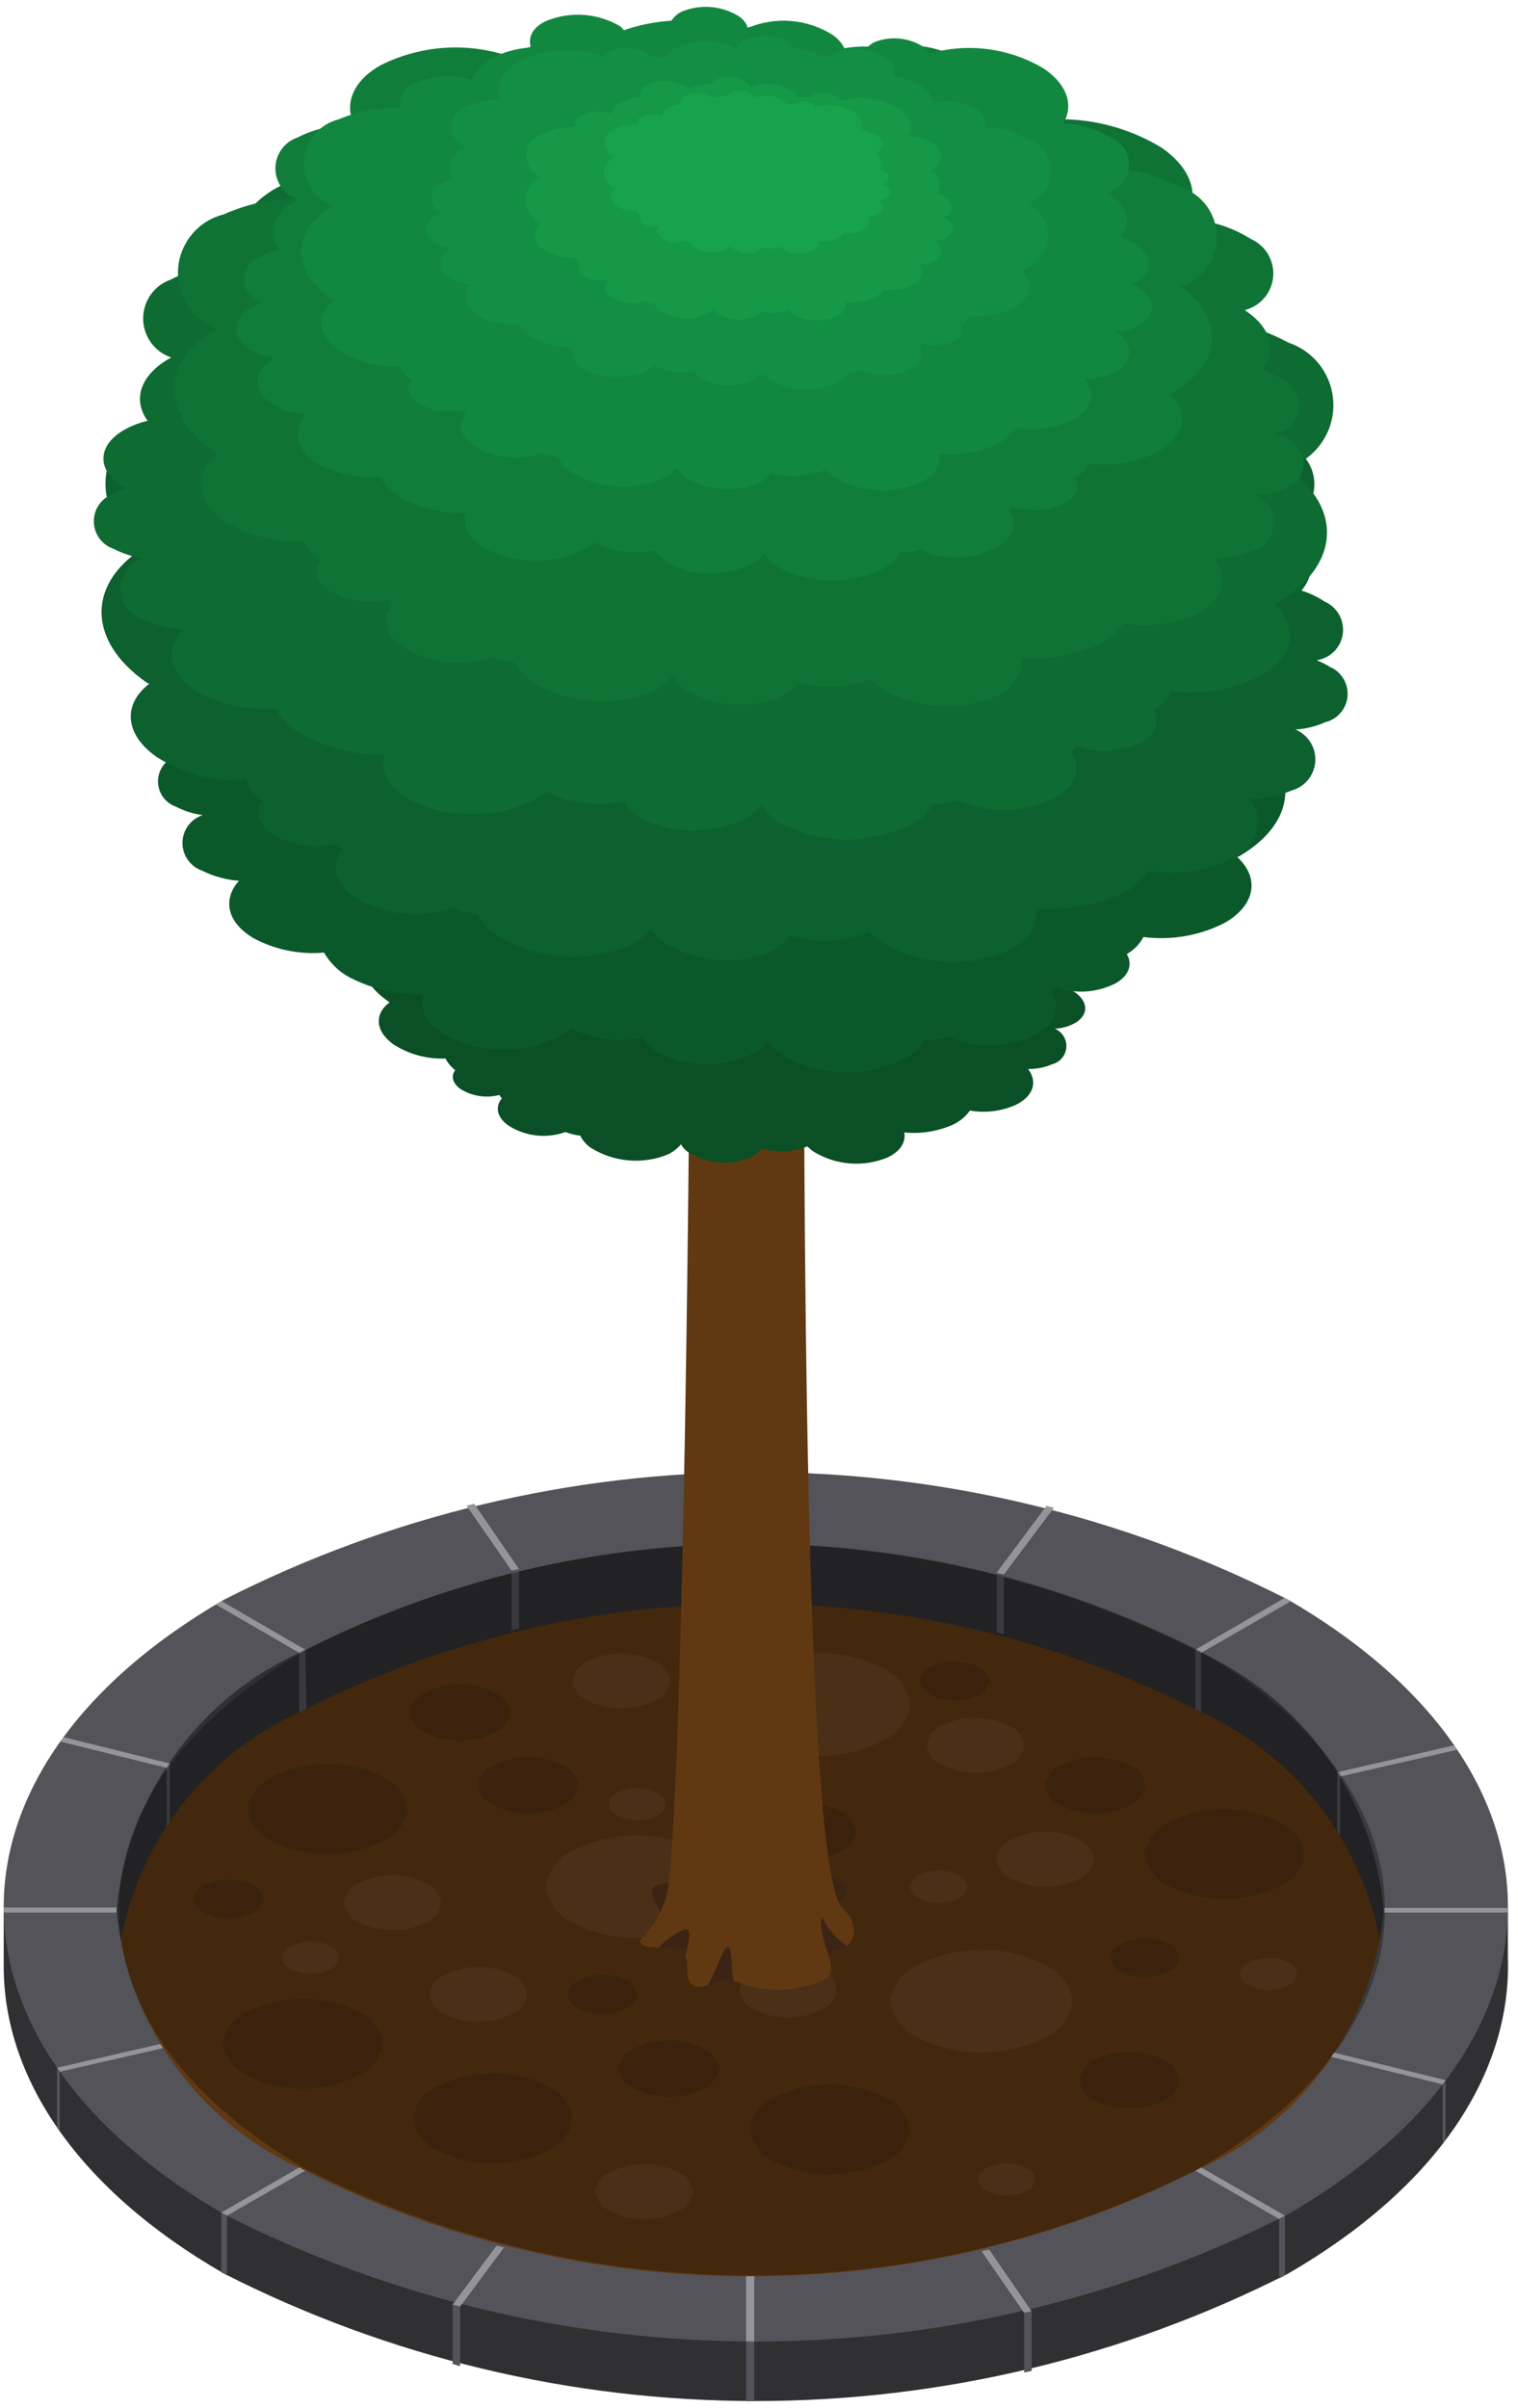<?xml version="1.0" encoding="UTF-8"?> <svg xmlns="http://www.w3.org/2000/svg" width="111" height="176" viewBox="0 0 111 176" fill="none"> <g clip-path="url(#clip0_42_106377)"> <path d="M104.693 139.773V139.788C104.138 144.007 102.514 148.015 99.977 151.43C97.439 154.846 94.072 157.557 90.194 159.306C79.354 164.809 67.37 167.677 55.214 167.677C43.058 167.677 31.074 164.809 20.234 159.306C16.358 157.558 12.994 154.846 10.461 151.43C7.929 148.014 6.311 144.006 5.764 139.788V139.773C6.312 135.555 7.929 131.548 10.461 128.132C12.994 124.715 16.358 122.004 20.233 120.255C31.074 114.753 43.058 111.885 55.214 111.885C67.369 111.885 79.354 114.753 90.194 120.255C94.072 122.004 97.439 124.715 99.976 128.131C102.514 131.547 104.137 135.554 104.693 139.773Z" fill="#603913"></path> <path d="M95.356 135.523C95.289 136.018 95.098 136.488 94.801 136.889C94.504 137.29 94.11 137.61 93.657 137.818C92.382 138.47 90.971 138.81 89.539 138.81C88.107 138.81 86.696 138.47 85.421 137.818C84.966 137.611 84.571 137.292 84.273 136.891C83.975 136.489 83.783 136.019 83.716 135.523C83.779 135.027 83.97 134.556 84.268 134.154C84.567 133.753 84.964 133.435 85.421 133.232C86.696 132.58 88.107 132.24 89.539 132.24C90.971 132.24 92.382 132.58 93.657 133.232C94.112 133.436 94.508 133.754 94.806 134.156C95.103 134.557 95.293 135.028 95.356 135.523Z" fill="#523111"></path> <path d="M29.768 132.216C29.716 132.717 29.532 133.195 29.234 133.601C28.937 134.007 28.536 134.326 28.074 134.525C26.797 135.178 25.384 135.518 23.951 135.518C22.517 135.518 21.104 135.178 19.827 134.525C19.369 134.319 18.973 133.998 18.675 133.594C18.377 133.189 18.189 132.715 18.128 132.216C18.197 131.722 18.388 131.253 18.685 130.852C18.982 130.451 19.375 130.131 19.827 129.921C21.104 129.269 22.517 128.929 23.951 128.929C25.384 128.929 26.797 129.269 28.074 129.921C28.531 130.124 28.927 130.442 29.224 130.845C29.521 131.247 29.709 131.72 29.768 132.216Z" fill="#523111"></path> <path d="M41.878 154.827C41.806 155.321 41.612 155.789 41.315 156.19C41.017 156.59 40.625 156.911 40.173 157.122C38.896 157.774 37.483 158.114 36.049 158.114C34.616 158.114 33.203 157.774 31.926 157.122C31.468 156.92 31.07 156.602 30.771 156.2C30.472 155.797 30.282 155.324 30.221 154.827C30.283 154.33 30.472 153.858 30.771 153.456C31.07 153.055 31.468 152.737 31.926 152.535C33.202 151.882 34.615 151.541 36.049 151.541C37.483 151.541 38.897 151.882 40.173 152.535C40.624 152.746 41.017 153.066 41.314 153.466C41.612 153.866 41.806 154.334 41.878 154.827Z" fill="#523111"></path> <path d="M66.526 155.628C66.461 156.13 66.269 156.607 65.968 157.014C65.666 157.421 65.266 157.743 64.804 157.952C63.525 158.59 62.115 158.922 60.686 158.922C59.257 158.922 57.847 158.59 56.568 157.952C56.109 157.742 55.712 157.419 55.413 157.012C55.115 156.605 54.926 156.129 54.863 155.628C54.931 155.133 55.123 154.663 55.421 154.263C55.719 153.862 56.114 153.543 56.568 153.336C57.845 152.691 59.256 152.355 60.686 152.355C62.117 152.355 63.527 152.691 64.804 153.336C65.261 153.542 65.659 153.86 65.96 154.26C66.261 154.661 66.456 155.132 66.526 155.628Z" fill="#523111"></path> <path d="M27.965 149.394C27.906 149.89 27.718 150.362 27.418 150.763C27.119 151.163 26.719 151.477 26.26 151.674C24.985 152.326 23.574 152.666 22.142 152.666C20.71 152.666 19.299 152.326 18.024 151.674C17.571 151.468 17.177 151.151 16.879 150.753C16.581 150.354 16.389 149.887 16.319 149.394C16.381 148.893 16.57 148.416 16.869 148.009C17.167 147.602 17.565 147.279 18.024 147.07C19.303 146.432 20.713 146.099 22.142 146.099C23.571 146.099 24.981 146.432 26.26 147.07C26.726 147.269 27.129 147.59 27.429 147.999C27.729 148.408 27.914 148.889 27.965 149.394Z" fill="#523111"></path> <path d="M86.244 143.084C86.22 143.302 86.138 143.51 86.007 143.686C85.875 143.862 85.699 144 85.496 144.084C84.944 144.365 84.334 144.511 83.716 144.511C83.097 144.511 82.487 144.365 81.935 144.084C81.731 144.002 81.554 143.865 81.422 143.688C81.29 143.512 81.209 143.303 81.188 143.084C81.211 142.867 81.293 142.661 81.425 142.487C81.556 142.313 81.733 142.179 81.935 142.098C82.485 141.81 83.096 141.66 83.716 141.66C84.336 141.66 84.947 141.81 85.496 142.098C85.697 142.181 85.872 142.316 86.004 142.489C86.135 142.663 86.218 142.868 86.244 143.084Z" fill="#523111"></path> <path d="M46.581 145.776C46.558 145.991 46.477 146.196 46.348 146.37C46.218 146.543 46.045 146.679 45.845 146.762C45.29 147.042 44.677 147.189 44.056 147.189C43.434 147.189 42.821 147.042 42.266 146.762C42.065 146.679 41.89 146.544 41.759 146.37C41.627 146.197 41.545 145.992 41.519 145.776C41.546 145.557 41.629 145.348 41.76 145.17C41.891 144.993 42.065 144.851 42.266 144.76C42.821 144.48 43.434 144.334 44.056 144.334C44.677 144.334 45.29 144.48 45.845 144.76C46.045 144.851 46.218 144.993 46.347 145.171C46.476 145.349 46.557 145.557 46.581 145.776Z" fill="#523111"></path> <path d="M19.266 138.805C19.23 139.018 19.143 139.219 19.011 139.391C18.88 139.562 18.708 139.699 18.511 139.788C17.958 140.077 17.343 140.227 16.719 140.227C16.095 140.227 15.481 140.077 14.927 139.788C14.731 139.7 14.559 139.563 14.429 139.391C14.298 139.22 14.213 139.018 14.18 138.805C14.209 138.586 14.293 138.378 14.424 138.2C14.554 138.022 14.728 137.88 14.927 137.786C15.485 137.513 16.098 137.371 16.719 137.371C17.341 137.371 17.954 137.513 18.511 137.786C18.711 137.881 18.885 138.023 19.016 138.201C19.148 138.379 19.233 138.586 19.266 138.805Z" fill="#523111"></path> <path d="M72.343 122.872C72.312 123.087 72.228 123.291 72.098 123.466C71.969 123.641 71.798 123.781 71.601 123.873C71.042 124.153 70.425 124.299 69.8 124.299C69.175 124.299 68.558 124.153 68 123.873C67.805 123.778 67.637 123.638 67.51 123.463C67.382 123.289 67.299 123.086 67.269 122.872C67.297 122.657 67.379 122.453 67.507 122.278C67.635 122.104 67.804 121.964 68 121.871C68.558 121.591 69.175 121.445 69.8 121.445C70.425 121.445 71.042 121.591 71.601 121.871C71.799 121.962 71.971 122.101 72.101 122.276C72.231 122.451 72.314 122.656 72.343 122.872Z" fill="#523111"></path> <path d="M83.757 130.476C83.719 130.79 83.599 131.089 83.409 131.343C83.22 131.597 82.968 131.797 82.678 131.923C81.877 132.332 80.99 132.546 80.091 132.546C79.192 132.546 78.306 132.332 77.505 131.923C77.216 131.796 76.967 131.596 76.78 131.342C76.594 131.087 76.478 130.789 76.443 130.476C76.482 130.166 76.6 129.872 76.786 129.621C76.972 129.371 77.22 129.172 77.505 129.045C78.307 128.642 79.193 128.432 80.091 128.432C80.99 128.432 81.875 128.642 82.678 129.045C82.965 129.172 83.215 129.37 83.403 129.62C83.592 129.87 83.714 130.165 83.757 130.476Z" fill="#523111"></path> <path d="M42.266 130.476C42.235 130.79 42.12 131.09 41.934 131.345C41.747 131.6 41.495 131.8 41.205 131.923C40.406 132.332 39.521 132.546 38.624 132.546C37.727 132.546 36.842 132.332 36.043 131.923C35.754 131.796 35.502 131.595 35.313 131.342C35.124 131.088 35.004 130.79 34.965 130.476C35.009 130.165 35.131 129.871 35.319 129.621C35.508 129.371 35.757 129.173 36.043 129.045C36.844 128.642 37.728 128.432 38.624 128.432C39.52 128.432 40.404 128.642 41.205 129.045C41.492 129.169 41.741 129.367 41.928 129.618C42.114 129.869 42.231 130.165 42.266 130.476Z" fill="#523111"></path> <path d="M86.245 152.042C86.203 152.354 86.083 152.65 85.896 152.903C85.71 153.156 85.463 153.357 85.177 153.49C84.374 153.899 83.486 154.112 82.585 154.112C81.684 154.112 80.796 153.899 79.993 153.49C79.71 153.355 79.465 153.153 79.28 152.9C79.094 152.647 78.975 152.353 78.932 152.042C78.979 151.733 79.1 151.44 79.284 151.188C79.469 150.936 79.712 150.732 79.993 150.594C80.796 150.185 81.684 149.972 82.585 149.972C83.486 149.972 84.374 150.185 85.177 150.594C85.46 150.73 85.705 150.933 85.891 151.185C86.077 151.438 86.199 151.732 86.245 152.042Z" fill="#523111"></path> <path d="M52.583 151.195C52.538 151.506 52.415 151.801 52.225 152.051C52.036 152.302 51.786 152.5 51.499 152.628C50.702 153.044 49.817 153.261 48.918 153.261C48.02 153.261 47.134 153.044 46.337 152.628C46.048 152.502 45.796 152.305 45.605 152.054C45.415 151.803 45.291 151.507 45.247 151.195C45.286 150.879 45.408 150.58 45.599 150.326C45.79 150.072 46.045 149.872 46.337 149.748C47.136 149.338 48.02 149.125 48.918 149.125C49.815 149.125 50.7 149.338 51.499 149.748C51.789 149.874 52.042 150.075 52.232 150.328C52.422 150.582 52.543 150.881 52.583 151.195Z" fill="#523111"></path> <path d="M62.594 133.879C62.552 134.191 62.431 134.488 62.242 134.741C62.053 134.994 61.803 135.194 61.516 135.323C60.716 135.734 59.831 135.948 58.932 135.948C58.033 135.948 57.147 135.734 56.348 135.323C56.059 135.196 55.809 134.996 55.621 134.743C55.433 134.49 55.314 134.192 55.275 133.879C55.316 133.566 55.435 133.269 55.623 133.015C55.811 132.762 56.06 132.561 56.348 132.431C57.148 132.021 58.033 131.807 58.932 131.807C59.831 131.807 60.716 132.021 61.516 132.431C61.803 132.563 62.051 132.764 62.24 133.017C62.428 133.27 62.55 133.566 62.594 133.879Z" fill="#523111"></path> <path d="M37.296 125.164C37.256 125.477 37.137 125.774 36.949 126.028C36.761 126.281 36.511 126.482 36.224 126.611C35.423 127.022 34.537 127.236 33.637 127.236C32.738 127.236 31.851 127.022 31.051 126.611C30.763 126.483 30.513 126.282 30.326 126.029C30.139 125.775 30.021 125.477 29.983 125.164C30.023 124.852 30.142 124.555 30.329 124.302C30.516 124.05 30.764 123.849 31.051 123.719C31.851 123.309 32.738 123.095 33.637 123.095C34.537 123.095 35.423 123.309 36.224 123.719C36.51 123.85 36.758 124.051 36.946 124.303C37.134 124.556 37.254 124.852 37.296 125.164Z" fill="#523111"></path> <path d="M79.993 135.877C79.959 136.184 79.845 136.477 79.663 136.725C79.481 136.974 79.237 137.171 78.955 137.296C78.175 137.691 77.314 137.897 76.441 137.897C75.567 137.897 74.706 137.691 73.926 137.296C73.643 137.172 73.396 136.975 73.211 136.727C73.026 136.478 72.909 136.185 72.871 135.877C72.91 135.572 73.027 135.283 73.213 135.038C73.398 134.792 73.644 134.6 73.926 134.479C74.706 134.084 75.567 133.879 76.441 133.879C77.314 133.879 78.175 134.084 78.955 134.479C79.236 134.6 79.479 134.793 79.662 135.039C79.844 135.284 79.958 135.574 79.993 135.877Z" fill="#6B4521"></path> <path d="M32.256 139.066C32.218 139.371 32.103 139.661 31.921 139.909C31.739 140.156 31.497 140.354 31.218 140.481C30.439 140.876 29.577 141.082 28.704 141.082C27.83 141.082 26.969 140.876 26.189 140.481C25.908 140.357 25.664 140.16 25.482 139.912C25.3 139.664 25.186 139.372 25.151 139.066C25.19 138.763 25.306 138.475 25.488 138.23C25.669 137.984 25.911 137.79 26.189 137.665C26.969 137.27 27.83 137.064 28.704 137.064C29.577 137.064 30.439 137.27 31.218 137.665C31.494 137.793 31.734 137.988 31.915 138.233C32.096 138.478 32.214 138.764 32.256 139.066Z" fill="#6B4521"></path> <path d="M61.179 145.454C61.144 145.757 61.031 146.046 60.85 146.292C60.669 146.538 60.426 146.732 60.147 146.855C59.365 147.25 58.502 147.455 57.627 147.455C56.752 147.455 55.888 147.25 55.107 146.855C54.828 146.73 54.587 146.535 54.405 146.29C54.223 146.045 54.107 145.757 54.068 145.454C54.107 145.151 54.223 144.863 54.405 144.617C54.587 144.372 54.828 144.178 55.107 144.053C55.886 143.651 56.75 143.441 57.627 143.441C58.504 143.441 59.367 143.651 60.147 144.053C60.426 144.176 60.668 144.37 60.849 144.616C61.031 144.861 61.144 145.15 61.179 145.454Z" fill="#6B4521"></path> <path d="M38.543 145.776C38.503 146.081 38.384 146.37 38.2 146.615C38.015 146.861 37.769 147.054 37.487 147.177C36.707 147.572 35.845 147.777 34.97 147.777C34.096 147.777 33.234 147.572 32.453 147.177C32.174 147.052 31.931 146.858 31.748 146.613C31.566 146.367 31.449 146.079 31.409 145.776C31.445 145.471 31.561 145.181 31.744 144.935C31.927 144.69 32.172 144.496 32.453 144.375C33.231 143.973 34.095 143.763 34.97 143.763C35.846 143.763 36.709 143.973 37.487 144.375C37.772 144.494 38.019 144.687 38.204 144.933C38.39 145.179 38.507 145.47 38.543 145.776Z" fill="#6B4521"></path> <path d="M50.67 160.186C50.63 160.488 50.514 160.776 50.332 161.021C50.151 161.266 49.91 161.461 49.632 161.587C48.852 161.988 47.988 162.198 47.111 162.198C46.235 162.198 45.371 161.988 44.591 161.587C44.312 161.462 44.068 161.268 43.885 161.022C43.701 160.777 43.583 160.489 43.542 160.186C43.581 159.881 43.698 159.592 43.882 159.346C44.066 159.101 44.31 158.907 44.591 158.785C45.371 158.383 46.235 158.173 47.111 158.173C47.988 158.173 48.852 158.383 49.632 158.785C49.911 158.908 50.153 159.103 50.335 159.348C50.517 159.594 50.633 159.882 50.67 160.186Z" fill="#6B4521"></path> <path d="M74.889 127.566C74.854 127.87 74.74 128.16 74.557 128.406C74.375 128.652 74.131 128.845 73.851 128.967C73.072 129.369 72.209 129.578 71.334 129.578C70.458 129.578 69.595 129.369 68.816 128.967C68.537 128.844 68.293 128.65 68.111 128.404C67.929 128.159 67.815 127.87 67.778 127.566C67.815 127.262 67.93 126.973 68.112 126.728C68.294 126.482 68.537 126.288 68.816 126.164C69.595 125.763 70.458 125.553 71.334 125.553C72.209 125.553 73.072 125.763 73.851 126.164C74.131 126.287 74.375 126.48 74.557 126.726C74.739 126.972 74.854 127.262 74.889 127.566Z" fill="#6B4521"></path> <path d="M48.994 122.872C48.954 123.173 48.836 123.458 48.654 123.701C48.471 123.943 48.228 124.134 47.95 124.256C47.172 124.659 46.309 124.869 45.433 124.869C44.557 124.869 43.694 124.659 42.916 124.256C42.635 124.139 42.39 123.949 42.208 123.706C42.025 123.462 41.911 123.174 41.878 122.872C41.914 122.566 42.029 122.275 42.211 122.027C42.393 121.779 42.636 121.582 42.916 121.456C43.697 121.061 44.559 120.856 45.433 120.856C46.308 120.856 47.17 121.061 47.95 121.456C48.228 121.587 48.468 121.785 48.65 122.032C48.833 122.28 48.951 122.568 48.994 122.872Z" fill="#6B4521"></path> <path d="M78.415 146.255C78.343 146.823 78.126 147.362 77.786 147.823C77.446 148.283 76.994 148.649 76.472 148.886C75.016 149.636 73.402 150.028 71.763 150.028C70.125 150.028 68.51 149.636 67.054 148.886C66.532 148.649 66.078 148.283 65.735 147.823C65.392 147.363 65.172 146.823 65.094 146.255C65.173 145.69 65.394 145.155 65.737 144.7C66.08 144.244 66.533 143.884 67.054 143.652C68.51 142.902 70.125 142.51 71.763 142.51C73.402 142.51 75.016 142.902 76.472 143.652C76.992 143.883 77.444 144.244 77.784 144.7C78.124 145.155 78.342 145.691 78.415 146.255Z" fill="#6B4521"></path> <path d="M53.24 137.896C53.165 138.464 52.95 139.004 52.612 139.466C52.275 139.929 51.826 140.299 51.308 140.542C49.846 141.279 48.231 141.663 46.593 141.663C44.956 141.663 43.341 141.279 41.878 140.542C41.356 140.303 40.904 139.934 40.564 139.471C40.224 139.008 40.008 138.466 39.935 137.896C40.006 137.327 40.222 136.786 40.562 136.325C40.902 135.864 41.355 135.498 41.878 135.263C43.343 134.534 44.957 134.155 46.593 134.155C48.229 134.155 49.843 134.534 51.308 135.263C51.827 135.502 52.276 135.869 52.614 136.33C52.952 136.791 53.167 137.33 53.24 137.896Z" fill="#6B4521"></path> <path d="M66.549 124.595C66.479 125.16 66.262 125.697 65.922 126.153C65.581 126.609 65.128 126.969 64.607 127.197C63.152 127.948 61.54 128.34 59.903 128.34C58.267 128.34 56.654 127.948 55.2 127.197C54.68 126.964 54.227 126.604 53.885 126.149C53.542 125.694 53.32 125.159 53.239 124.595C53.32 124.026 53.541 123.485 53.884 123.022C54.226 122.56 54.678 122.19 55.2 121.947C56.656 121.203 58.268 120.815 59.903 120.815C61.538 120.815 63.15 121.203 64.607 121.947C65.13 122.185 65.583 122.554 65.923 123.018C66.263 123.482 66.478 124.025 66.549 124.595Z" fill="#6B4521"></path> <path d="M70.73 137.896C70.709 138.079 70.641 138.253 70.532 138.401C70.423 138.549 70.278 138.666 70.11 138.741C69.65 138.969 69.144 139.089 68.631 139.089C68.118 139.089 67.612 138.969 67.152 138.741C66.992 138.658 66.853 138.538 66.749 138.391C66.644 138.245 66.575 138.075 66.549 137.896C66.575 137.721 66.643 137.555 66.749 137.412C66.854 137.269 66.992 137.155 67.152 137.078C67.61 136.844 68.117 136.722 68.631 136.722C69.145 136.722 69.652 136.844 70.11 137.078C70.277 137.146 70.423 137.258 70.532 137.402C70.641 137.546 70.71 137.717 70.73 137.896Z" fill="#6B4521"></path> <path d="M48.669 131.862C48.647 132.042 48.579 132.213 48.471 132.359C48.364 132.504 48.22 132.619 48.054 132.692C47.597 132.928 47.09 133.051 46.575 133.051C46.061 133.051 45.554 132.928 45.096 132.692C44.936 132.616 44.798 132.499 44.696 132.354C44.593 132.208 44.529 132.039 44.511 131.862C44.528 131.689 44.592 131.523 44.695 131.382C44.798 131.241 44.936 131.131 45.096 131.061C45.551 130.819 46.059 130.692 46.575 130.692C47.091 130.692 47.599 130.819 48.054 131.061C48.219 131.127 48.364 131.236 48.472 131.377C48.58 131.518 48.648 131.686 48.669 131.862Z" fill="#6B4521"></path> <path d="M24.798 143.084C24.783 143.265 24.718 143.438 24.611 143.585C24.503 143.731 24.357 143.845 24.189 143.913C23.73 144.141 23.224 144.259 22.71 144.259C22.198 144.259 21.692 144.141 21.232 143.913C21.069 143.839 20.928 143.724 20.825 143.578C20.721 143.432 20.657 143.262 20.64 143.084C20.663 142.907 20.729 142.739 20.832 142.593C20.935 142.448 21.072 142.331 21.232 142.251C21.692 142.023 22.198 141.905 22.71 141.905C23.223 141.905 23.73 142.023 24.189 142.251C24.354 142.325 24.497 142.441 24.603 142.587C24.71 142.733 24.777 142.904 24.798 143.084Z" fill="#6B4521"></path> <path d="M94.851 144.267V144.285C94.833 144.459 94.769 144.625 94.665 144.766C94.561 144.906 94.421 145.017 94.26 145.085C93.804 145.327 93.296 145.453 92.781 145.453C92.266 145.453 91.758 145.327 91.302 145.085C91.135 145.022 90.988 144.914 90.879 144.773C90.769 144.631 90.701 144.462 90.682 144.285V144.267C90.682 143.96 90.896 143.699 91.302 143.452C91.762 143.225 92.268 143.106 92.781 143.106C93.294 143.106 93.8 143.225 94.26 143.452C94.637 143.699 94.851 143.96 94.851 144.267Z" fill="#6B4521"></path> <path d="M75.678 159.292C75.66 159.471 75.596 159.642 75.491 159.788C75.386 159.935 75.244 160.05 75.08 160.124C74.624 160.352 74.121 160.471 73.61 160.471C73.1 160.471 72.597 160.352 72.14 160.124C71.973 160.052 71.828 159.937 71.719 159.791C71.61 159.645 71.541 159.473 71.519 159.292C71.519 158.984 71.734 158.706 72.14 158.46C72.597 158.232 73.1 158.113 73.61 158.113C74.121 158.113 74.624 158.232 75.08 158.46C75.244 158.533 75.386 158.649 75.491 158.795C75.596 158.942 75.66 159.113 75.678 159.292Z" fill="#6B4521"></path> <path d="M110.261 143.084V139.451H109.774C108.549 135.519 106.533 131.879 103.851 128.755C101.168 125.631 97.874 123.089 94.173 121.285C82.124 115.16 68.799 111.968 55.284 111.968C41.769 111.968 28.444 115.16 16.395 121.285C12.659 123.088 9.338 125.65 6.644 128.806C3.95 131.963 1.942 135.645 0.748 139.62H0.272V143.731L4.633 145.883L8.525 143.96C8.905 139.884 10.363 135.983 12.749 132.659C15.135 129.334 18.363 126.705 22.102 125.042C32.256 119.895 43.48 117.213 54.863 117.213C66.247 117.213 77.471 119.895 87.625 125.042C91.343 126.703 94.556 129.318 96.938 132.621C99.32 135.924 100.787 139.799 101.191 143.853L105.099 146.084L110.261 143.084Z" fill="#303033"></path> <path d="M110.261 139.62C110.383 131.43 105.006 123.194 94.173 116.913C82.124 110.789 68.799 107.597 55.284 107.597C41.768 107.597 28.444 110.789 16.395 116.913C5.549 123.194 0.167 131.43 0.272 139.62L5.091 141.558L8.524 139.649C8.893 135.567 10.347 131.657 12.734 128.326C15.121 124.995 18.355 122.362 22.101 120.702C32.252 115.542 43.477 112.852 54.863 112.852C66.249 112.852 77.474 115.542 87.625 120.702C91.362 122.366 94.588 124.995 96.973 128.32C99.357 131.645 100.813 135.545 101.19 139.62L104.885 141.558L110.261 139.62Z" fill="#535359"></path> <path d="M55.153 112.852V107.601C54.962 107.601 54.77 107.618 54.585 107.618V112.852H55.153Z" fill="#939598"></path> <path d="M73.404 115.083L77.064 110.203L76.519 110.064L72.871 114.961C73.062 115.004 73.23 115.036 73.404 115.083Z" fill="#939598"></path> <path d="M37.952 114.682L34.675 109.91L34.112 110.049L37.413 114.804C37.595 114.779 37.776 114.738 37.952 114.682Z" fill="#939598"></path> <path d="M22.101 120.702C22.171 120.656 22.245 120.614 22.321 120.577L16.197 117.023C16.046 117.113 15.907 117.192 15.773 117.267L21.886 120.81C21.948 120.757 22.021 120.72 22.101 120.702Z" fill="#939598"></path> <path d="M87.624 120.702C87.697 120.725 87.764 120.761 87.822 120.81L94.364 117.052C94.294 116.992 94.225 116.96 94.173 116.913C94.09 116.879 94.01 116.839 93.934 116.791L87.41 120.577C87.48 120.624 87.555 120.656 87.624 120.702Z" fill="#939598"></path> <path d="M97.995 129.846L106.561 127.89C106.485 127.781 106.416 127.673 106.329 127.566L97.78 129.536C97.859 129.634 97.931 129.738 97.995 129.846Z" fill="#939598"></path> <path d="M12.41 128.892L4.633 126.965C4.563 127.078 4.488 127.186 4.406 127.29L12.184 129.214C12.253 129.102 12.329 128.995 12.41 128.892Z" fill="#939598"></path> <path d="M97.995 129.846L97.78 129.536V133.879C97.864 133.978 97.936 134.086 97.995 134.201V129.846Z" fill="#535359"></path> <path d="M87.822 125.164V120.81L87.41 120.577V124.935C87.485 124.963 87.557 124.999 87.624 125.042C87.693 125.078 87.759 125.119 87.822 125.164Z" fill="#535359"></path> <path d="M73.404 115.083L72.871 114.961V119.3C73.062 119.362 73.23 119.394 73.404 119.44V115.083Z" fill="#535359"></path> <path d="M55.153 117.206V112.852H54.585V117.206L55.153 117.206Z" fill="#535359"></path> <path d="M37.951 114.682L37.412 114.804V119.176C37.592 119.129 37.771 119.086 37.951 119.04V114.682Z" fill="#535359"></path> <path d="M22.409 124.873L22.321 120.577L21.887 120.81V125.164C21.952 125.114 22.024 125.073 22.101 125.042C22.198 124.976 22.301 124.919 22.409 124.873Z" fill="#535359"></path> <path d="M12.41 128.892L12.184 129.214V133.571C12.252 133.458 12.328 133.35 12.41 133.246V128.892Z" fill="#535359"></path> <path d="M101.191 143.853C101.255 150.748 96.719 157.629 87.625 162.877C77.475 168.038 66.249 170.728 54.863 170.728C43.477 170.728 32.252 168.038 22.102 162.877C18.36 161.218 15.13 158.59 12.743 155.264C10.357 151.939 8.9 148.036 8.525 143.959L0.272 143.731C0.272 151.842 5.643 159.999 16.395 166.187C28.446 172.305 41.77 175.493 55.284 175.493C68.798 175.493 82.122 172.305 94.173 166.187C105.192 159.814 110.528 151.441 110.261 143.084L101.191 143.853Z" fill="#303033"></path> <path d="M0.272 139.62C0.388 147.656 5.765 155.706 16.395 161.848C28.449 167.957 41.772 171.141 55.284 171.141C68.797 171.141 82.119 167.957 94.173 161.848C104.781 155.706 110.163 147.685 110.261 139.62H101.191C100.809 143.695 99.352 147.596 96.969 150.923C94.585 154.249 91.361 156.882 87.625 158.552C77.47 163.699 66.247 166.381 54.863 166.381C43.48 166.381 32.256 163.699 22.102 158.552C18.368 156.886 15.144 154.258 12.758 150.937C10.373 147.616 8.912 143.72 8.525 139.649L0.272 139.62Z" fill="#535359"></path> <path d="M8.525 139.42H0.272V139.788H8.525V139.42Z" fill="#939598"></path> <path d="M101.19 139.788H110.261V139.451H101.19V139.788Z" fill="#939598"></path> <path d="M97.322 150.334L105.482 152.349C105.567 152.254 105.642 152.151 105.708 152.042L97.543 150.026C97.467 150.119 97.397 150.226 97.322 150.334Z" fill="#939598"></path> <path d="M71.78 164.557L74.889 169.051C75.069 169.005 75.249 168.99 75.44 168.944L72.331 164.418C72.144 164.451 71.96 164.498 71.78 164.557Z" fill="#939598"></path> <path d="M87.822 158.416C87.752 158.459 87.695 158.506 87.624 158.552C87.548 158.577 87.476 158.613 87.41 158.66L93.535 162.187C93.682 162.116 93.823 162.033 93.958 161.941L87.822 158.416Z" fill="#939598"></path> <path d="M54.556 166.373V171.146H55.153V166.373H54.556Z" fill="#939598"></path> <path d="M11.708 149.394L4.169 151.134C4.245 151.226 4.312 151.324 4.372 151.427L11.923 149.701C11.863 149.591 11.791 149.488 11.708 149.394Z" fill="#939598"></path> <path d="M36.305 164.14L33.092 168.451C33.283 168.497 33.452 168.543 33.643 168.59L36.862 164.264C36.665 164.218 36.496 164.186 36.305 164.14Z" fill="#939598"></path> <path d="M22.101 158.552C22.032 158.502 21.961 158.456 21.886 158.416L16.174 161.723C16.25 161.761 16.323 161.802 16.394 161.848L16.603 161.941L22.321 158.66C22.251 158.618 22.177 158.582 22.101 158.552Z" fill="#939598"></path> <path d="M55.153 171.146H54.556V175.5H55.153V171.146Z" fill="#535359"></path> <path d="M75.44 168.944L74.889 169.051V173.409C75.069 173.377 75.249 173.33 75.44 173.284V168.944Z" fill="#535359"></path> <path d="M93.958 161.941L93.535 162.187V166.542C93.68 166.466 93.813 166.373 93.958 166.312V161.941Z" fill="#535359"></path> <path d="M105.709 152.042L105.482 152.349V156.722C105.558 156.614 105.65 156.489 105.709 156.397V152.042Z" fill="#535359"></path> <path d="M33.643 168.59L33.092 168.451V172.791C33.266 172.837 33.452 172.883 33.643 172.947V168.59Z" fill="#535359"></path> <path d="M16.603 166.312V161.94L16.174 161.723V166.066C16.244 166.111 16.318 166.152 16.394 166.187C16.466 166.225 16.536 166.267 16.603 166.312Z" fill="#535359"></path> <path d="M4.372 151.427L4.169 151.134V155.46C4.238 155.567 4.314 155.674 4.372 155.782V151.427Z" fill="#535359"></path> <path opacity="0.3" d="M87.706 120.656C77.566 115.509 66.355 112.827 54.985 112.827C43.614 112.827 32.404 115.509 22.264 120.656C4.169 131.091 4.169 148.039 22.264 158.477C32.402 163.63 43.613 166.316 54.985 166.316C66.356 166.316 77.568 163.63 87.706 158.477C105.801 148.039 105.801 131.091 87.706 120.656Z" fill="black"></path> <path d="M59.752 136.556C58.517 135.634 61.178 139.927 61.155 139.527C61.109 139.173 62.164 138.497 61.869 137.879C61.567 137.264 60.952 137.432 59.752 136.556Z" fill="#3C2415"></path> <path d="M47.73 138.05C47.446 138.68 48.455 139.759 48.414 140.127C48.368 140.513 51.407 135.494 50.184 136.403C49.029 138.218 48.031 137.432 47.73 138.05Z" fill="#3C2415"></path> <path d="M61.556 139.42C58.772 136.417 58.772 85.68 58.772 63.684L50.479 63.885C50.479 81.401 49.992 128.967 48.861 137.987C48.581 139.455 47.86 140.802 46.796 141.851C46.9 142.744 49.458 142.036 49.968 142.622C50.525 143.33 49.899 144.793 50.809 145.175C51.523 145.483 52.822 144.406 53.576 144.728C54.633 145.201 55.78 145.442 56.938 145.435C58.097 145.427 59.24 145.172 60.292 144.685C61.231 144.175 60.483 143.406 60.761 142.622C60.761 142.622 61.254 142.512 61.567 142.405C62.664 142.051 62.716 140.481 61.747 139.605C61.678 139.527 61.614 139.48 61.556 139.42Z" fill="#603913"></path> <path d="M60.124 140.127C59.706 140.696 60.727 143.252 60.727 143.252C60.736 143.061 60.761 142.87 60.802 142.683C60.825 142.605 61.655 142.529 61.916 142.237C61.145 141.701 60.527 140.974 60.124 140.127Z" fill="#3C2415"></path> <path d="M51.767 145.085C52.132 145.068 52.99 144.5 53.646 144.746C53.472 144.375 53.576 142.251 53.216 142.298C52.851 142.344 52.439 143.96 51.767 145.085Z" fill="#3C2415"></path> <path d="M48.199 142.344C48.889 142.422 49.846 142.19 50.113 142.944C50.159 142.776 50.647 141.158 50.252 141.004C49.846 140.867 48.199 142.175 48.199 142.344Z" fill="#3C2415"></path> <path d="M78.033 72.257C78.079 72.242 78.125 72.242 78.172 72.228C79.413 71.659 79.488 70.534 78.358 69.751C78.049 69.561 77.72 69.405 77.378 69.287C78.102 68.457 77.888 67.377 76.705 66.58L76.6 66.501H76.617C76.974 66.411 77.294 66.211 77.531 65.93C77.768 65.648 77.911 65.3 77.94 64.933C77.969 64.566 77.882 64.199 77.692 63.884C77.501 63.569 77.217 63.322 76.879 63.177C75.977 62.588 74.928 62.262 73.851 62.237C74.495 61.16 74.159 59.898 72.697 58.897C71.634 58.247 70.448 57.823 69.214 57.65C67.98 57.478 66.724 57.562 65.523 57.897C65.407 57.728 65.262 57.581 65.094 57.464C64.643 57.189 64.135 57.022 63.608 56.977C63.082 56.931 62.552 57.009 62.061 57.203C61.934 57.269 61.82 57.358 61.724 57.464C61.221 57.448 60.718 57.484 60.222 57.572C60.055 57.209 59.785 56.905 59.445 56.696C58.678 56.235 57.815 55.959 56.923 55.889C56.031 55.82 55.135 55.959 54.307 56.296C54.283 56.327 54.26 56.327 54.225 56.342C54.138 56.027 53.94 55.755 53.669 55.573C53.143 55.253 52.55 55.06 51.936 55.012C51.322 54.964 50.706 55.06 50.136 55.294C49.872 55.415 49.651 55.615 49.505 55.866C48.491 55.926 47.491 56.123 46.529 56.449C46.46 56.388 46.425 56.327 46.338 56.234C45.648 55.815 44.868 55.565 44.063 55.503C43.258 55.442 42.45 55.571 41.704 55.88C40.829 56.281 40.561 56.911 40.73 57.529C39.985 57.579 39.254 57.76 38.572 58.065C38.23 58.189 37.92 58.389 37.666 58.651C37.411 58.912 37.22 59.227 37.105 59.574C35.956 59.201 34.712 59.251 33.596 59.713C33.281 59.818 33.011 60.029 32.831 60.309C32.652 60.589 32.574 60.922 32.611 61.253C31.286 61.22 29.97 61.483 28.759 62.022C28.189 62.167 27.678 62.487 27.298 62.937C26.919 63.387 26.689 63.945 26.642 64.532C26.595 65.119 26.732 65.706 27.035 66.211C27.338 66.716 27.791 67.114 28.331 67.348L28.394 67.395C25.865 68.886 25.779 71.413 28.417 73.211L28.481 73.275C27.344 74.105 27.437 75.413 28.817 76.368C29.941 77.072 31.251 77.421 32.575 77.368C32.748 77.698 32.989 77.987 33.283 78.216C32.959 78.663 33.092 79.202 33.706 79.617C34.123 79.871 34.587 80.039 35.071 80.11C35.554 80.182 36.047 80.155 36.519 80.032C36.568 80.122 36.628 80.205 36.699 80.279C36.177 80.894 36.334 81.709 37.221 82.294C37.83 82.677 38.519 82.916 39.234 82.993C39.949 83.07 40.673 82.984 41.35 82.741C41.696 82.877 42.059 82.965 42.429 83.003C42.613 83.381 42.898 83.7 43.253 83.925C44.08 84.429 45.013 84.734 45.979 84.815C46.944 84.895 47.915 84.75 48.815 84.389C49.193 84.212 49.529 83.954 49.8 83.635C49.929 83.883 50.124 84.091 50.363 84.236C51.031 84.649 51.788 84.898 52.572 84.962C53.355 85.026 54.142 84.903 54.869 84.604C55.195 84.46 55.477 84.231 55.687 83.943C56.79 84.272 57.971 84.218 59.039 83.789C59.176 83.932 59.328 84.06 59.491 84.172C60.294 84.664 61.201 84.96 62.139 85.035C63.078 85.11 64.02 84.963 64.891 84.604C65.842 84.157 66.248 83.481 66.126 82.773C67.328 82.889 68.539 82.698 69.647 82.219C70.156 81.988 70.596 81.627 70.922 81.172C72.043 81.366 73.197 81.227 74.24 80.772C75.579 80.139 75.893 79.063 75.174 78.137C75.781 78.143 76.383 78.023 76.942 77.784C77.219 77.714 77.467 77.559 77.652 77.341C77.837 77.123 77.949 76.853 77.972 76.568C77.996 76.283 77.93 75.998 77.784 75.753C77.638 75.507 77.418 75.314 77.157 75.199L77.133 75.184C77.573 75.168 78.005 75.064 78.404 74.877C79.587 74.337 79.68 73.275 78.595 72.521C78.416 72.417 78.227 72.329 78.033 72.257Z" fill="#0A4F26"></path> <path d="M91.435 45.182C89.624 44.208 87.619 43.651 85.566 43.551C85.665 43.036 85.585 42.502 85.338 42.039C85.091 41.577 84.692 41.213 84.208 41.01C82.542 40.161 80.631 39.927 78.809 40.348C78.666 39.805 78.407 39.299 78.052 38.864C77.697 38.428 77.253 38.074 76.75 37.825C75.721 37.275 74.604 36.905 73.45 36.731C73.615 36.204 73.571 35.634 73.329 35.139C73.086 34.643 72.662 34.26 72.145 34.067C71.029 33.498 69.794 33.201 68.541 33.201C67.288 33.201 66.053 33.498 64.936 34.067C64.813 34.153 64.695 34.246 64.583 34.346C63.149 33.708 61.632 33.277 60.077 33.067C59.878 32.655 59.555 32.317 59.154 32.098C58.298 31.673 57.355 31.451 56.4 31.451C55.444 31.451 54.501 31.673 53.645 32.098C53.197 32.335 52.852 32.73 52.676 33.206C52.633 33.194 52.594 33.174 52.56 33.145C51.314 32.507 49.935 32.175 48.535 32.175C47.136 32.175 45.756 32.507 44.511 33.145C43.976 33.423 43.524 33.837 43.2 34.346C42.45 34.178 41.688 34.074 40.921 34.036C40.762 33.87 40.587 33.721 40.398 33.592C39.666 33.227 38.859 33.037 38.041 33.037C37.223 33.037 36.416 33.227 35.683 33.592C35.402 33.748 35.157 33.963 34.965 34.221C33.152 33.544 31.219 33.251 29.287 33.36C27.355 33.469 25.467 33.978 23.742 34.854C21.364 36.223 20.639 38.178 21.503 39.902C19.839 39.833 18.186 40.198 16.707 40.963C16.164 41.15 15.692 41.502 15.359 41.97C15.025 42.438 14.846 42.998 14.846 43.573C14.846 44.148 15.025 44.708 15.359 45.176C15.692 45.643 16.164 45.995 16.707 46.182C16.653 46.197 16.604 46.224 16.562 46.261C14.608 47.384 14.132 49.031 15.124 50.401C14.585 50.532 14.067 50.734 13.581 51.001C11.708 52.063 11.708 53.786 13.581 54.848C13.628 54.894 13.685 54.894 13.755 54.94C13.452 55.032 13.154 55.14 12.862 55.265C12.48 55.399 12.148 55.649 11.913 55.98C11.679 56.311 11.553 56.706 11.553 57.112C11.553 57.518 11.679 57.913 11.913 58.244C12.148 58.575 12.48 58.825 12.862 58.959C13.47 59.278 14.13 59.486 14.811 59.574L14.782 59.591C14.361 59.736 13.997 60.01 13.739 60.373C13.481 60.735 13.342 61.169 13.342 61.614C13.342 62.059 13.481 62.494 13.739 62.856C13.997 63.219 14.361 63.492 14.782 63.638C15.622 64.058 16.536 64.309 17.473 64.378C16.243 65.747 16.603 67.456 18.581 68.596C20.151 69.426 21.927 69.783 23.696 69.626C24.126 70.379 24.756 70.997 25.517 71.413C27.191 72.287 29.057 72.731 30.945 72.704C30.649 73.783 31.206 74.877 32.61 75.692C33.915 76.36 35.36 76.708 36.826 76.708C38.292 76.708 39.737 76.36 41.042 75.692C41.305 75.546 41.554 75.376 41.785 75.184C43.399 75.978 45.235 76.199 46.992 75.814C47.261 76.288 47.657 76.678 48.135 76.94C49.224 77.5 50.431 77.793 51.656 77.793C52.88 77.793 54.087 77.5 55.176 76.94C55.552 76.725 55.884 76.443 56.156 76.107C56.521 76.619 56.999 77.04 57.554 77.337C58.895 78.028 60.381 78.388 61.889 78.388C63.397 78.388 64.883 78.028 66.224 77.337C66.811 77.045 67.302 76.591 67.639 76.028C68.212 76.012 68.781 75.925 69.333 75.767C70.357 76.217 71.467 76.434 72.585 76.405C73.702 76.376 74.8 76.101 75.799 75.599C77.254 74.766 77.597 73.536 76.849 72.521C76.978 72.414 77.096 72.296 77.203 72.167C77.913 72.415 78.666 72.517 79.416 72.467C80.167 72.417 80.899 72.215 81.57 71.874C82.585 71.305 82.828 70.458 82.393 69.733C82.912 69.445 83.335 69.011 83.611 68.486C85.659 68.751 87.738 68.387 89.573 67.441C91.818 66.148 92.113 64.145 90.478 62.652C90.513 62.608 90.559 62.608 90.606 62.59C94.874 60.099 95.089 56.22 91.325 53.586C91.354 53.557 91.394 53.541 91.435 53.539C92.303 53.239 93.057 52.675 93.59 51.926C94.123 51.177 94.41 50.28 94.41 49.361C94.41 48.441 94.123 47.544 93.59 46.795C93.057 46.046 92.303 45.482 91.435 45.182Z" fill="#0B592B"></path> <path d="M96.296 48.276C96.359 48.245 96.452 48.245 96.487 48.213C96.945 48.103 97.357 47.851 97.665 47.494C97.972 47.136 98.159 46.691 98.2 46.221C98.24 45.751 98.132 45.281 97.89 44.876C97.648 44.471 97.285 44.153 96.852 43.966C96.332 43.618 95.763 43.348 95.165 43.165C96.382 41.735 96.029 39.869 93.982 38.471C93.912 38.425 93.848 38.378 93.79 38.347H93.813C94.429 38.19 94.981 37.844 95.391 37.358C95.801 36.872 96.05 36.27 96.101 35.636C96.153 35.002 96.006 34.368 95.68 33.822C95.354 33.276 94.865 32.846 94.283 32.591C92.718 31.602 90.913 31.06 89.063 31.021C90.171 29.173 89.568 26.939 87.051 25.216C85.219 24.105 83.178 23.382 81.055 23.094C78.931 22.805 76.772 22.957 74.709 23.54C74.526 23.225 74.27 22.96 73.962 22.768C73.187 22.294 72.313 22.009 71.409 21.934C70.504 21.859 69.595 21.998 68.753 22.338C68.541 22.466 68.343 22.616 68.162 22.785C67.309 22.759 66.456 22.82 65.616 22.968C65.307 22.356 64.843 21.836 64.27 21.459C62.945 20.657 61.451 20.177 59.907 20.057C58.363 19.937 56.812 20.181 55.38 20.769C55.368 20.798 55.298 20.815 55.275 20.83C55.108 20.294 54.757 19.836 54.283 19.536C53.382 18.975 52.36 18.637 51.301 18.551C50.243 18.465 49.18 18.634 48.2 19.043C47.736 19.25 47.348 19.594 47.086 20.029C45.345 20.124 43.625 20.46 41.977 21.03C41.855 20.922 41.809 20.798 41.635 20.691C40.452 19.962 39.114 19.522 37.729 19.407C36.345 19.292 34.953 19.505 33.666 20.029C32.204 20.737 31.682 21.831 32.013 22.892C30.717 22.962 29.446 23.275 28.266 23.815C27.684 24.037 27.158 24.383 26.724 24.83C26.29 25.277 25.959 25.814 25.756 26.403C23.781 25.774 21.648 25.867 19.735 26.664C19.189 26.84 18.72 27.201 18.408 27.683C18.096 28.166 17.961 28.742 18.024 29.313C15.746 29.259 13.483 29.705 11.396 30.621C10.408 30.87 9.524 31.422 8.866 32.2C8.209 32.978 7.811 33.942 7.729 34.958C7.647 35.973 7.885 36.988 8.41 37.861C8.934 38.735 9.719 39.422 10.653 39.826C10.688 39.869 10.711 39.869 10.758 39.887C6.379 42.472 6.245 46.797 10.769 49.922C10.819 49.928 10.866 49.95 10.903 49.985C8.954 51.494 9.116 53.71 11.477 55.341C13.415 56.571 15.686 57.168 17.978 57.05C18.234 57.649 18.657 58.161 19.196 58.526C18.639 59.298 18.836 60.252 19.921 60.975C20.639 61.403 21.434 61.685 22.261 61.804C23.088 61.923 23.931 61.877 24.741 61.668C24.829 61.824 24.936 61.968 25.059 62.097C24.166 63.177 24.427 64.546 25.953 65.593C27.015 66.234 28.204 66.635 29.437 66.768C30.67 66.901 31.918 66.762 33.092 66.362C33.681 66.579 34.294 66.724 34.918 66.794C35.257 67.438 35.757 67.984 36.369 68.378C37.793 69.247 39.403 69.768 41.066 69.899C42.73 70.03 44.401 69.767 45.944 69.132C46.584 68.852 47.15 68.426 47.596 67.888C47.865 68.287 48.208 68.632 48.605 68.903C49.757 69.617 51.061 70.048 52.41 70.16C53.76 70.273 55.118 70.064 56.371 69.55C56.927 69.292 57.403 68.886 57.746 68.378C59.648 68.972 61.696 68.891 63.546 68.149C63.787 68.38 64.047 68.59 64.322 68.778C65.704 69.637 67.271 70.152 68.892 70.28C70.514 70.409 72.142 70.148 73.642 69.518C75.29 68.764 75.962 67.563 75.719 66.379C77.8 66.572 79.897 66.244 81.82 65.425C82.699 65.037 83.459 64.42 84.018 63.638C85.96 63.963 87.954 63.717 89.759 62.93C92.045 61.836 92.572 60.006 91.366 58.373C92.411 58.398 93.449 58.199 94.411 57.789C94.887 57.667 95.313 57.398 95.629 57.022C95.945 56.645 96.135 56.179 96.174 55.688C96.212 55.198 96.096 54.708 95.843 54.287C95.589 53.866 95.21 53.534 94.759 53.339L94.706 53.325C95.468 53.28 96.215 53.097 96.91 52.785C97.348 52.679 97.74 52.437 98.032 52.095C98.324 51.752 98.5 51.326 98.536 50.877C98.571 50.428 98.464 49.98 98.229 49.596C97.995 49.211 97.644 48.911 97.229 48.738C96.937 48.549 96.624 48.394 96.296 48.276Z" fill="#0C612E"></path> <path d="M94.225 25.048C92.247 23.988 90.062 23.368 87.822 23.232C87.93 22.672 87.839 22.093 87.566 21.592C87.293 21.092 86.855 20.703 86.326 20.491C84.51 19.551 82.417 19.294 80.428 19.768C80.279 19.17 79.999 18.613 79.609 18.137C79.219 17.66 78.728 17.276 78.171 17.012C77.05 16.401 75.828 15.994 74.564 15.811C74.74 15.236 74.692 14.615 74.431 14.073C74.169 13.532 73.714 13.108 73.155 12.887C71.928 12.264 70.572 11.94 69.197 11.94C67.821 11.94 66.465 12.264 65.239 12.887C65.104 12.972 64.986 13.081 64.891 13.209C63.324 12.498 61.661 12.021 59.956 11.793C59.718 11.349 59.36 10.98 58.923 10.731C57.988 10.261 56.956 10.015 55.91 10.015C54.864 10.015 53.832 10.261 52.897 10.731C52.417 11.005 52.043 11.433 51.836 11.947C51.798 11.922 51.757 11.901 51.714 11.886C50.357 11.188 48.853 10.824 47.327 10.824C45.801 10.824 44.297 11.188 42.939 11.886C42.336 12.19 41.827 12.654 41.466 13.226C40.652 13.006 39.815 12.881 38.973 12.855C38.819 12.662 38.635 12.496 38.427 12.364C37.632 11.954 36.75 11.74 35.855 11.74C34.96 11.74 34.078 11.954 33.283 12.364C32.962 12.529 32.685 12.765 32.471 13.055C30.486 12.32 28.37 12.002 26.257 12.121C24.144 12.24 22.078 12.794 20.188 13.748C17.595 15.242 16.818 17.381 17.764 19.275C15.938 19.18 14.121 19.579 12.503 20.429C11.909 20.632 11.394 21.016 11.029 21.526C10.664 22.037 10.467 22.649 10.467 23.277C10.467 23.904 10.664 24.516 11.029 25.027C11.394 25.538 11.909 25.921 12.503 26.124H12.526C12.468 26.169 12.403 26.205 12.335 26.232C10.218 27.465 9.696 29.249 10.792 30.757C10.194 30.896 9.618 31.118 9.082 31.419C7.057 32.574 7.057 34.453 9.082 35.637C9.139 35.683 9.232 35.683 9.261 35.715C8.933 35.806 8.614 35.93 8.31 36.084C7.888 36.226 7.521 36.496 7.261 36.858C7.001 37.22 6.861 37.654 6.861 38.1C6.861 38.545 7.001 38.98 7.261 39.341C7.521 39.703 7.888 39.974 8.31 40.116C8.976 40.46 9.692 40.694 10.433 40.809L10.392 40.824C9.932 40.98 9.532 41.276 9.249 41.671C8.966 42.066 8.813 42.54 8.813 43.026C8.813 43.512 8.966 43.986 9.249 44.381C9.532 44.776 9.932 45.072 10.392 45.228C11.31 45.683 12.306 45.96 13.327 46.043C12.016 47.537 12.387 49.414 14.562 50.661C16.281 51.548 18.213 51.937 20.141 51.784C20.62 52.611 21.324 53.284 22.171 53.725C23.994 54.7 26.037 55.193 28.104 55.156C27.75 56.296 28.354 57.529 29.902 58.419C31.33 59.148 32.911 59.529 34.515 59.529C36.119 59.529 37.7 59.148 39.129 58.419C39.418 58.261 39.689 58.07 39.935 57.85C41.694 58.74 43.707 58.99 45.63 58.558C45.937 59.074 46.37 59.504 46.889 59.806C48.083 60.405 49.401 60.718 50.737 60.718C52.073 60.718 53.391 60.405 54.585 59.806C54.983 59.546 55.346 59.234 55.663 58.88C56.064 59.436 56.581 59.898 57.177 60.235C58.649 60.979 60.275 61.366 61.924 61.366C63.573 61.366 65.199 60.979 66.671 60.235C67.301 59.892 67.834 59.395 68.22 58.79C68.841 58.769 69.458 58.676 70.058 58.512C71.183 59.003 72.403 59.239 73.63 59.205C74.856 59.17 76.061 58.865 77.156 58.312C78.717 57.418 79.106 56.063 78.293 54.955C78.424 54.83 78.546 54.696 78.659 54.555C80.233 55.096 81.958 54.992 83.455 54.265C84.557 53.618 84.841 52.709 84.36 51.894C84.917 51.579 85.371 51.108 85.665 50.54C87.912 50.826 90.193 50.424 92.207 49.385C94.66 47.966 94.991 45.782 93.198 44.166C93.21 44.119 93.274 44.119 93.338 44.088C98.012 41.378 98.227 37.131 94.127 34.221L94.225 34.175C95.18 33.852 96.009 33.239 96.597 32.42C97.184 31.602 97.5 30.619 97.5 29.611C97.5 28.604 97.184 27.621 96.597 26.802C96.009 25.984 95.18 25.37 94.225 25.048Z" fill="#0E6B32"></path> <path d="M93.273 31.665C93.337 31.637 93.407 31.637 93.447 31.605C93.862 31.501 94.235 31.27 94.512 30.944C94.789 30.618 94.957 30.213 94.992 29.787C95.028 29.36 94.928 28.933 94.708 28.566C94.488 28.199 94.159 27.91 93.766 27.74C93.297 27.432 92.787 27.189 92.252 27.018C93.343 25.724 93.03 24.047 91.157 22.768C91.114 22.725 91.065 22.689 91.012 22.66H91.029C91.586 22.519 92.085 22.207 92.456 21.767C92.828 21.328 93.052 20.784 93.099 20.211C93.145 19.638 93.012 19.064 92.717 18.571C92.421 18.077 91.979 17.688 91.453 17.459C90.026 16.567 88.389 16.068 86.708 16.011C87.741 14.349 87.19 12.332 84.91 10.777C83.246 9.769 81.392 9.112 79.464 8.847C77.536 8.582 75.575 8.715 73.7 9.237C73.534 8.966 73.315 8.731 73.056 8.547C72.35 8.122 71.556 7.867 70.735 7.8C69.914 7.733 69.089 7.856 68.323 8.161C68.124 8.268 67.94 8.403 67.778 8.561C67.007 8.534 66.236 8.586 65.476 8.715C65.185 8.174 64.765 7.714 64.252 7.375C63.057 6.644 61.706 6.206 60.309 6.096C58.912 5.987 57.509 6.209 56.214 6.745C56.169 6.756 56.128 6.777 56.092 6.806C55.956 6.31 55.64 5.881 55.205 5.605C54.384 5.111 53.46 4.814 52.505 4.737C51.551 4.659 50.591 4.803 49.701 5.158C49.284 5.35 48.933 5.661 48.692 6.052C47.114 6.146 45.556 6.452 44.058 6.96C43.942 6.884 43.89 6.76 43.756 6.652C42.678 5.998 41.462 5.606 40.205 5.508C38.948 5.409 37.686 5.606 36.519 6.084C35.19 6.699 34.75 7.7 35.034 8.654C33.867 8.73 32.723 9.011 31.653 9.483C31.123 9.685 30.645 10.001 30.251 10.408C29.857 10.815 29.558 11.303 29.373 11.839C27.583 11.276 25.654 11.347 23.91 12.039C22.658 12.672 22.194 13.563 22.362 14.471C20.293 14.423 18.24 14.833 16.348 15.672C15.453 15.896 14.652 16.395 14.056 17.1C13.46 17.804 13.1 18.677 13.026 19.597C12.952 20.516 13.169 21.436 13.645 22.226C14.121 23.016 14.833 23.637 15.681 24.001C15.704 24.033 15.75 24.033 15.774 24.047C11.801 26.403 11.697 30.31 15.797 33.145L15.895 33.206C14.132 34.561 14.277 36.577 16.434 38.085C18.195 39.184 20.249 39.715 22.321 39.609C22.555 40.142 22.925 40.604 23.394 40.948C22.919 41.624 23.087 42.504 24.067 43.165C24.713 43.555 25.431 43.812 26.178 43.921C26.925 44.029 27.686 43.987 28.417 43.797C28.504 43.933 28.603 44.061 28.712 44.181C27.895 45.15 28.156 46.414 29.519 47.337C30.482 47.922 31.563 48.288 32.683 48.407C33.804 48.527 34.938 48.398 36.003 48.03C36.541 48.218 37.097 48.352 37.661 48.43C37.961 49.017 38.414 49.511 38.972 49.861C40.265 50.648 41.725 51.12 43.233 51.241C44.742 51.361 46.258 51.126 47.659 50.554C48.247 50.304 48.763 49.913 49.162 49.414C49.392 49.786 49.691 50.11 50.043 50.368C51.097 51.005 52.285 51.387 53.512 51.483C54.74 51.58 55.973 51.388 57.113 50.923C57.605 50.687 58.027 50.325 58.337 49.875C60.067 50.404 61.927 50.329 63.609 49.661C63.822 49.873 64.05 50.069 64.293 50.247C65.553 51.008 66.973 51.466 68.441 51.583C69.909 51.701 71.384 51.475 72.749 50.923C74.21 50.215 74.854 49.139 74.639 48.077C76.526 48.246 78.425 47.944 80.166 47.198C80.958 46.844 81.638 46.28 82.132 45.567C83.89 45.859 85.694 45.645 87.335 44.949C89.417 43.966 89.886 42.289 88.796 40.824C89.738 40.84 90.672 40.651 91.533 40.27C91.965 40.164 92.353 39.925 92.642 39.588C92.931 39.25 93.108 38.83 93.146 38.387C93.184 37.944 93.083 37.5 92.856 37.118C92.629 36.735 92.288 36.433 91.881 36.255L91.835 36.223C92.523 36.184 93.2 36.028 93.836 35.762C94.233 35.659 94.588 35.434 94.851 35.119C95.114 34.804 95.272 34.415 95.302 34.006C95.333 33.597 95.235 33.188 95.022 32.838C94.809 32.487 94.491 32.212 94.114 32.051C93.843 31.904 93.562 31.775 93.273 31.665Z" fill="#0F7336"></path> <path d="M86.402 13.702C84.824 12.874 83.088 12.391 81.31 12.286C81.4 11.844 81.334 11.385 81.124 10.987C80.913 10.589 80.571 10.276 80.155 10.102C78.712 9.371 77.06 9.164 75.481 9.515C75.357 9.047 75.132 8.612 74.823 8.24C74.513 7.868 74.126 7.567 73.689 7.36C72.805 6.869 71.837 6.546 70.835 6.406C71.142 5.591 70.823 4.711 69.716 4.082C68.748 3.588 67.677 3.331 66.59 3.331C65.503 3.331 64.432 3.588 63.464 4.082C63.362 4.153 63.269 4.236 63.186 4.329C61.937 3.785 60.623 3.406 59.277 3.203C59.082 2.871 58.804 2.596 58.471 2.405C57.731 2.025 56.91 1.826 56.078 1.826C55.246 1.826 54.426 2.025 53.686 2.405C53.3 2.608 53.002 2.947 52.851 3.357L52.746 3.295C51.67 2.749 50.48 2.464 49.273 2.464C48.065 2.464 46.875 2.749 45.799 3.295C45.332 3.542 44.94 3.909 44.662 4.358C44.013 4.182 43.345 4.085 42.672 4.067C42.553 3.911 42.408 3.775 42.243 3.667C41.612 3.355 40.917 3.193 40.214 3.193C39.51 3.193 38.815 3.355 38.184 3.667C37.94 3.817 37.721 4.004 37.535 4.221C35.964 3.643 34.291 3.394 32.62 3.489C30.949 3.585 29.315 4.022 27.82 4.775C25.756 5.944 25.152 7.653 25.918 9.162C24.471 9.085 23.03 9.393 21.742 10.055C21.273 10.217 20.867 10.521 20.579 10.925C20.291 11.329 20.137 11.813 20.137 12.309C20.137 12.805 20.291 13.289 20.579 13.693C20.867 14.097 21.273 14.401 21.742 14.563V14.581C21.702 14.61 21.649 14.61 21.62 14.642C19.945 15.611 19.532 17.026 20.379 18.213C19.916 18.339 19.471 18.52 19.051 18.753C18.701 18.87 18.397 19.094 18.182 19.394C17.966 19.693 17.85 20.053 17.85 20.422C17.85 20.791 17.966 21.151 18.182 21.45C18.397 21.75 18.701 21.974 19.051 22.091C19.101 22.108 19.15 22.128 19.196 22.153C18.932 22.214 18.677 22.307 18.436 22.431C16.894 23.322 16.894 24.755 18.436 25.617C18.948 25.906 19.512 26.094 20.095 26.17C18.407 27.139 18.402 28.694 20.089 29.649C20.803 30.04 21.596 30.266 22.409 30.31C21.336 31.483 21.649 32.974 23.36 33.974C24.727 34.674 26.26 34.983 27.791 34.868C28.181 35.514 28.735 36.046 29.398 36.408C30.839 37.163 32.446 37.544 34.072 37.517C33.811 38.439 34.275 39.393 35.499 40.116C36.632 40.685 37.882 40.982 39.15 40.982C40.417 40.982 41.668 40.685 42.8 40.116C43.03 39.987 43.244 39.832 43.438 39.655C44.837 40.344 46.427 40.54 47.95 40.209C48.197 40.618 48.54 40.961 48.948 41.21C49.89 41.68 50.928 41.925 51.981 41.925C53.034 41.925 54.072 41.68 55.014 41.21C55.344 41.011 55.637 40.755 55.878 40.455C56.186 40.906 56.593 41.28 57.067 41.549C58.234 42.133 59.521 42.437 60.825 42.437C62.13 42.437 63.417 42.133 64.584 41.549C65.089 41.278 65.514 40.88 65.819 40.395C66.31 40.387 66.797 40.315 67.269 40.18C68.156 40.571 69.118 40.759 70.087 40.733C71.056 40.706 72.007 40.465 72.871 40.026C74.136 39.315 74.426 38.239 73.793 37.345C73.901 37.259 73.993 37.155 74.066 37.038C74.683 37.256 75.337 37.347 75.99 37.305C76.644 37.263 77.281 37.088 77.865 36.791C78.752 36.316 78.955 35.59 78.572 34.946C79.016 34.7 79.378 34.33 79.616 33.882C81.387 34.105 83.184 33.789 84.772 32.974C86.732 31.819 86.981 30.128 85.567 28.819C85.601 28.802 85.634 28.782 85.665 28.758C89.394 26.632 89.568 23.261 86.314 20.951L86.402 20.937C87.154 20.677 87.806 20.188 88.267 19.54C88.729 18.892 88.977 18.115 88.977 17.319C88.977 16.523 88.729 15.747 88.267 15.099C87.806 14.45 87.154 13.962 86.402 13.702Z" fill="#117D3A"></path> <path d="M82.689 20.816C82.708 20.798 82.73 20.785 82.754 20.777C82.778 20.769 82.803 20.766 82.828 20.769C84.29 20.061 84.4 18.767 83.049 17.859C82.704 17.625 82.33 17.439 81.935 17.305C82.759 16.336 82.498 15.042 81.1 14.102C81.071 14.073 81.035 14.052 80.996 14.041C81.416 13.932 81.793 13.694 82.072 13.361C82.351 13.028 82.52 12.617 82.554 12.183C82.589 11.75 82.487 11.316 82.264 10.944C82.041 10.57 81.707 10.276 81.309 10.102C80.242 9.422 79.008 9.049 77.742 9.022C78.508 7.76 78.102 6.252 76.385 5.051C75.136 4.29 73.743 3.797 72.294 3.601C70.844 3.405 69.37 3.511 67.964 3.913C67.834 3.708 67.664 3.529 67.465 3.389C66.938 3.062 66.341 2.866 65.723 2.815C65.105 2.764 64.484 2.86 63.91 3.096C63.755 3.176 63.612 3.28 63.487 3.403C62.904 3.382 62.321 3.424 61.747 3.528C61.536 3.113 61.218 2.762 60.825 2.512C59.926 1.959 58.91 1.625 57.858 1.537C56.806 1.448 55.748 1.609 54.77 2.005L54.695 2.08C54.586 1.711 54.347 1.393 54.022 1.187C53.403 0.804 52.703 0.574 51.978 0.515C51.253 0.457 50.524 0.572 49.852 0.85C49.544 0.995 49.282 1.225 49.098 1.512C47.916 1.585 46.749 1.819 45.63 2.205C45.531 2.112 45.485 2.034 45.381 1.941C44.571 1.455 43.66 1.165 42.718 1.093C41.777 1.021 40.832 1.169 39.958 1.526C38.925 1.987 38.595 2.742 38.816 3.467C37.934 3.523 37.07 3.736 36.264 4.096C35.866 4.247 35.507 4.484 35.212 4.79C34.917 5.096 34.694 5.463 34.559 5.866C33.206 5.441 31.748 5.501 30.435 6.037C30.056 6.157 29.731 6.406 29.516 6.74C29.301 7.074 29.21 7.473 29.258 7.868C27.709 7.843 26.171 8.136 24.74 8.729C24.066 8.902 23.463 9.28 23.014 9.812C22.566 10.344 22.295 11.003 22.239 11.697C22.184 12.39 22.346 13.084 22.704 13.681C23.062 14.278 23.597 14.748 24.235 15.025C24.241 15.042 24.288 15.042 24.317 15.071C21.318 16.844 21.232 19.797 24.317 21.924C24.334 21.938 24.38 21.938 24.403 21.97C23.087 22.985 23.186 24.509 24.798 25.617C26.124 26.443 27.668 26.851 29.229 26.786C29.405 27.197 29.7 27.545 30.076 27.787C29.704 28.326 29.815 28.956 30.574 29.466C31.058 29.76 31.596 29.952 32.157 30.031C32.717 30.111 33.287 30.076 33.834 29.928C33.903 30.035 33.99 30.128 34.072 30.235C33.451 30.957 33.642 31.912 34.675 32.62C35.399 33.061 36.211 33.337 37.054 33.428C37.898 33.519 38.751 33.422 39.552 33.145C39.963 33.271 40.382 33.374 40.804 33.452C41.031 33.883 41.37 34.245 41.785 34.5C42.758 35.099 43.859 35.46 44.997 35.553C46.136 35.647 47.281 35.469 48.338 35.036C48.766 34.835 49.147 34.547 49.458 34.192C49.651 34.453 49.879 34.685 50.136 34.883C50.928 35.367 51.822 35.659 52.747 35.734C53.672 35.809 54.601 35.665 55.46 35.315C55.827 35.131 56.143 34.862 56.383 34.529C57.683 34.92 59.078 34.855 60.338 34.346C60.505 34.511 60.684 34.665 60.872 34.807C61.817 35.382 62.884 35.728 63.986 35.816C65.089 35.904 66.197 35.732 67.222 35.315C68.323 34.775 68.817 33.974 68.648 33.159C70.071 33.294 71.504 33.072 72.819 32.512C73.416 32.234 73.934 31.811 74.326 31.282C75.65 31.497 77.008 31.331 78.241 30.803C79.778 30.067 80.167 28.802 79.32 27.694C80.026 27.704 80.728 27.568 81.379 27.293C82.904 26.571 83.043 25.216 81.633 24.262L81.616 24.233C82.136 24.218 82.647 24.097 83.118 23.876C84.504 23.215 84.598 21.985 83.333 21.105C83.13 20.985 82.914 20.888 82.689 20.816Z" fill="#12873F"></path> <path d="M75.22 10.177C74.219 9.656 73.121 9.352 71.995 9.284C72.049 8.999 72.003 8.705 71.866 8.45C71.729 8.194 71.508 7.994 71.241 7.882C70.316 7.429 69.263 7.31 68.26 7.546C68.187 7.242 68.047 6.959 67.85 6.717C67.653 6.474 67.405 6.279 67.123 6.144C66.56 5.835 65.945 5.631 65.308 5.544C65.499 5.036 65.285 4.468 64.583 4.067C63.969 3.748 63.288 3.582 62.597 3.582C61.905 3.582 61.224 3.748 60.61 4.067C60.537 4.1 60.474 4.154 60.43 4.221C59.632 3.877 58.795 3.633 57.937 3.496C57.82 3.282 57.645 3.106 57.432 2.988C56.958 2.753 56.436 2.631 55.907 2.631C55.378 2.631 54.856 2.753 54.382 2.988C54.15 3.131 53.966 3.34 53.854 3.589C53.813 3.589 53.813 3.557 53.79 3.542C53.103 3.2 52.347 3.022 51.58 3.022C50.813 3.022 50.057 3.2 49.37 3.542C49.075 3.709 48.821 3.942 48.628 4.221C48.216 4.126 47.797 4.064 47.376 4.036C47.3 3.975 47.231 3.896 47.109 3.803C46.706 3.599 46.261 3.492 45.81 3.492C45.358 3.492 44.913 3.599 44.511 3.803C44.348 3.879 44.208 3.996 44.105 4.143C43.104 3.778 42.04 3.621 40.977 3.682C39.914 3.743 38.874 4.02 37.922 4.497C36.6 5.251 36.188 6.33 36.687 7.285C35.765 7.253 34.849 7.454 34.025 7.868C33.727 7.971 33.47 8.165 33.287 8.421C33.105 8.678 33.007 8.985 33.007 9.3C33.007 9.614 33.105 9.921 33.287 10.178C33.47 10.434 33.727 10.628 34.025 10.731H34.048C34.017 10.758 33.982 10.778 33.944 10.792C32.883 11.41 32.621 12.301 33.172 13.073C32.87 13.144 32.578 13.252 32.302 13.395C32.08 13.473 31.887 13.62 31.751 13.812C31.614 14.005 31.541 14.236 31.541 14.472C31.541 14.708 31.614 14.939 31.751 15.132C31.887 15.325 32.08 15.471 32.302 15.55C32.338 15.549 32.373 15.554 32.407 15.565C32.243 15.616 32.082 15.678 31.925 15.75C30.945 16.304 30.945 17.212 31.925 17.798C32.256 17.969 32.613 18.082 32.981 18.135H32.958C32.731 18.22 32.535 18.372 32.396 18.572C32.258 18.772 32.184 19.009 32.184 19.252C32.184 19.495 32.258 19.732 32.396 19.931C32.535 20.131 32.731 20.284 32.958 20.369C33.429 20.594 33.939 20.73 34.46 20.769C33.776 21.538 33.99 22.478 35.069 23.107C35.941 23.556 36.922 23.749 37.899 23.661C38.13 24.079 38.476 24.422 38.897 24.648C39.819 25.127 40.845 25.37 41.883 25.355C41.819 25.696 41.875 26.048 42.043 26.351C42.21 26.655 42.478 26.89 42.8 27.018C43.523 27.374 44.319 27.559 45.125 27.559C45.932 27.559 46.727 27.374 47.451 27.018C47.596 26.911 47.73 26.832 47.863 26.725C48.748 27.17 49.76 27.295 50.727 27.079C50.885 27.334 51.105 27.546 51.366 27.694C51.962 28.005 52.625 28.168 53.297 28.168C53.97 28.168 54.632 28.005 55.228 27.694C55.443 27.579 55.632 27.422 55.785 27.233C55.978 27.52 56.242 27.754 56.55 27.911C57.292 28.29 58.113 28.488 58.946 28.488C59.779 28.488 60.6 28.29 61.341 27.911C61.654 27.739 61.918 27.489 62.107 27.186C62.417 27.176 62.726 27.135 63.028 27.064C63.597 27.302 64.21 27.416 64.826 27.398C65.443 27.379 66.048 27.229 66.601 26.957C67.396 26.51 67.587 25.831 67.175 25.248C67.251 25.198 67.318 25.135 67.373 25.062C67.761 25.2 68.174 25.257 68.586 25.231C68.998 25.204 69.4 25.095 69.768 24.909C70.348 24.601 70.47 24.14 70.232 23.722C70.521 23.575 70.755 23.338 70.898 23.047C72.032 23.187 73.183 22.989 74.205 22.478C75.434 21.752 75.596 20.644 74.709 19.814L74.755 19.797C77.133 18.442 77.232 16.272 75.173 14.828C75.173 14.796 75.196 14.796 75.219 14.796C75.698 14.628 76.112 14.315 76.405 13.902C76.698 13.488 76.855 12.993 76.855 12.486C76.855 11.979 76.698 11.485 76.405 11.071C76.112 10.657 75.698 10.345 75.22 10.177Z" fill="#138F43"></path> <path d="M68.91 15.872L68.974 15.857C69.13 15.816 69.27 15.727 69.373 15.602C69.476 15.477 69.537 15.323 69.548 15.162C69.559 15 69.519 14.839 69.433 14.702C69.348 14.565 69.222 14.457 69.073 14.395C68.912 14.253 68.715 14.157 68.504 14.117C68.928 13.626 68.789 12.994 68.093 12.501L68.087 12.486L68.046 12.454C69.032 11.979 69.096 11.117 68.197 10.485C67.666 10.141 67.049 9.954 66.416 9.945C66.816 9.301 66.602 8.547 65.738 7.946C65.113 7.562 64.415 7.312 63.688 7.211C62.962 7.11 62.222 7.161 61.516 7.36C61.446 7.258 61.357 7.169 61.255 7.099C60.989 6.938 60.689 6.84 60.379 6.814C60.07 6.787 59.758 6.832 59.468 6.945C59.388 6.992 59.323 7.053 59.254 7.099C58.961 7.089 58.667 7.109 58.378 7.16C58.284 6.944 58.121 6.766 57.914 6.652C57.462 6.376 56.951 6.209 56.422 6.163C55.894 6.118 55.362 6.196 54.869 6.391L54.84 6.406C54.772 6.231 54.653 6.081 54.498 5.976C54.19 5.783 53.84 5.667 53.478 5.637C53.115 5.607 52.751 5.665 52.416 5.805C52.252 5.87 52.117 5.99 52.033 6.144C51.428 6.168 50.83 6.283 50.258 6.484C50.253 6.438 50.189 6.391 50.16 6.345C49.75 6.101 49.29 5.955 48.815 5.921C48.34 5.886 47.863 5.963 47.423 6.144C47.226 6.204 47.058 6.335 46.951 6.511C46.844 6.687 46.806 6.897 46.843 7.099C46.405 7.123 45.975 7.232 45.579 7.421C45.376 7.495 45.192 7.613 45.041 7.768C44.891 7.923 44.777 8.11 44.709 8.315C44.033 8.092 43.3 8.12 42.644 8.393C42.168 8.608 41.977 8.947 42.029 9.284C41.252 9.277 40.483 9.429 39.767 9.731C39.427 9.816 39.123 10.006 38.896 10.274C38.669 10.541 38.532 10.873 38.504 11.223C38.475 11.572 38.556 11.922 38.736 12.223C38.916 12.524 39.185 12.761 39.506 12.901L39.533 12.912L39.553 12.933C38.045 13.794 37.998 15.289 39.553 16.365L39.579 16.376L39.599 16.397C38.921 16.905 38.973 17.659 39.791 18.242C40.461 18.652 41.239 18.851 42.023 18.814C42.104 19.02 42.246 19.197 42.429 19.321C42.238 19.583 42.314 19.922 42.673 20.168C42.915 20.318 43.184 20.417 43.465 20.459C43.746 20.502 44.033 20.487 44.309 20.415C44.346 20.469 44.393 20.515 44.447 20.551C44.123 20.922 44.227 21.416 44.738 21.752C45.103 21.968 45.51 22.105 45.932 22.153C46.353 22.201 46.781 22.159 47.185 22.031C47.39 22.101 47.602 22.148 47.817 22.17C47.933 22.391 48.1 22.581 48.304 22.724C48.794 23.029 49.35 23.212 49.925 23.258C50.501 23.303 51.078 23.21 51.61 22.985C51.831 22.889 52.026 22.741 52.178 22.553C52.25 22.701 52.358 22.829 52.491 22.925C52.892 23.167 53.344 23.312 53.81 23.346C54.277 23.38 54.745 23.303 55.177 23.122C55.362 23.044 55.523 22.916 55.641 22.753C56.301 22.95 57.008 22.917 57.648 22.66C57.711 22.75 57.795 22.824 57.891 22.878C58.367 23.175 58.908 23.355 59.467 23.403C60.027 23.451 60.59 23.365 61.11 23.153C61.334 23.077 61.526 22.928 61.655 22.73C61.785 22.531 61.844 22.295 61.823 22.059C62.534 22.136 63.252 22.031 63.911 21.752C64.212 21.612 64.475 21.401 64.677 21.137C65.338 21.232 66.013 21.147 66.631 20.891C67.42 20.537 67.611 19.89 67.176 19.336C67.534 19.338 67.889 19.27 68.22 19.136C68.986 18.767 69.049 18.088 68.353 17.612C68.612 17.596 68.864 17.527 69.096 17.412C69.792 17.09 69.861 16.472 69.223 16.026C69.119 15.965 69.009 15.919 68.91 15.872Z" fill="#159947"></path> <path d="M64.571 13.487H64.606C65.093 13.241 65.139 12.794 64.676 12.501C64.563 12.408 64.433 12.34 64.293 12.301C64.583 11.979 64.508 11.563 64.032 11.224L63.991 11.21C64.653 10.885 64.687 10.316 64.107 9.884C63.743 9.665 63.331 9.538 62.907 9.515C63.168 9.101 63.023 8.576 62.449 8.193C62.03 7.931 61.561 7.761 61.072 7.694C60.583 7.628 60.085 7.666 59.612 7.807C59.568 7.731 59.511 7.664 59.444 7.606C59.266 7.5 59.066 7.437 58.859 7.424C58.652 7.41 58.445 7.446 58.255 7.528C58.201 7.552 58.15 7.584 58.104 7.621C57.913 7.608 57.72 7.619 57.531 7.653C57.453 7.518 57.346 7.402 57.217 7.314C56.914 7.127 56.57 7.015 56.215 6.989C55.86 6.962 55.504 7.021 55.176 7.16H55.153C55.136 7.097 55.107 7.038 55.066 6.987C55.025 6.937 54.973 6.896 54.915 6.867C54.715 6.733 54.484 6.653 54.245 6.635C54.005 6.616 53.765 6.659 53.546 6.76C53.492 6.774 53.441 6.799 53.396 6.833C53.351 6.868 53.313 6.91 53.285 6.959C52.879 6.984 52.478 7.067 52.096 7.206C52.062 7.175 52.062 7.128 52.033 7.113C51.759 6.945 51.449 6.844 51.129 6.817C50.808 6.79 50.486 6.839 50.188 6.959C50.052 7 49.936 7.091 49.864 7.214C49.792 7.337 49.769 7.482 49.8 7.621C49.507 7.647 49.22 7.714 48.947 7.822C48.814 7.876 48.694 7.957 48.594 8.061C48.494 8.164 48.417 8.287 48.367 8.422C47.915 8.288 47.431 8.31 46.992 8.483C46.862 8.521 46.749 8.604 46.674 8.717C46.599 8.83 46.566 8.966 46.581 9.101C46.062 9.069 45.543 9.169 45.073 9.391C44.846 9.447 44.643 9.574 44.492 9.752C44.342 9.931 44.25 10.152 44.232 10.385C44.213 10.618 44.268 10.851 44.389 11.051C44.51 11.251 44.69 11.408 44.905 11.5C43.913 12.086 43.89 13.087 44.905 13.809C44.905 13.809 44.951 13.809 44.951 13.841C44.511 14.163 44.551 14.688 45.073 15.071C45.523 15.345 46.044 15.48 46.569 15.457C46.632 15.59 46.725 15.707 46.842 15.796C46.72 15.965 46.755 16.197 47.016 16.365C47.181 16.463 47.364 16.527 47.554 16.554C47.745 16.58 47.938 16.568 48.124 16.519C48.135 16.551 48.17 16.58 48.176 16.626C47.984 16.858 48.054 17.166 48.39 17.427C48.634 17.579 48.908 17.674 49.193 17.706C49.478 17.739 49.766 17.706 50.037 17.612C50.174 17.653 50.313 17.684 50.455 17.705C50.532 17.861 50.656 17.99 50.809 18.074C51.13 18.279 51.498 18.401 51.878 18.431C52.258 18.46 52.64 18.395 52.989 18.242C53.137 18.188 53.266 18.093 53.361 17.966C53.423 18.059 53.504 18.138 53.598 18.198C53.862 18.361 54.161 18.46 54.47 18.487C54.78 18.514 55.091 18.468 55.379 18.352C55.505 18.296 55.612 18.204 55.686 18.088C56.125 18.218 56.595 18.197 57.02 18.027C57.069 18.088 57.128 18.14 57.194 18.181C57.515 18.375 57.876 18.491 58.25 18.52C58.623 18.55 58.998 18.492 59.346 18.352C59.498 18.305 59.629 18.208 59.717 18.076C59.806 17.944 59.847 17.786 59.833 17.627C60.31 17.675 60.791 17.602 61.231 17.412C61.428 17.326 61.598 17.187 61.724 17.012C62.172 17.08 62.63 17.027 63.051 16.858C63.568 16.597 63.701 16.179 63.428 15.796C63.667 15.81 63.906 15.768 64.124 15.672C64.234 15.643 64.332 15.581 64.405 15.494C64.478 15.407 64.522 15.299 64.531 15.186C64.54 15.072 64.514 14.959 64.455 14.862C64.397 14.764 64.31 14.687 64.206 14.642H64.177C64.355 14.645 64.53 14.602 64.687 14.517C65.163 14.302 65.209 13.888 64.785 13.58C64.711 13.556 64.639 13.525 64.571 13.487Z" fill="#16A34C"></path> </g> <defs> <clipPath id="clip0_42_106377"> <rect width="110" height="175" fill="white" transform="translate(0.271 0.5)"></rect> </clipPath> </defs> </svg> 